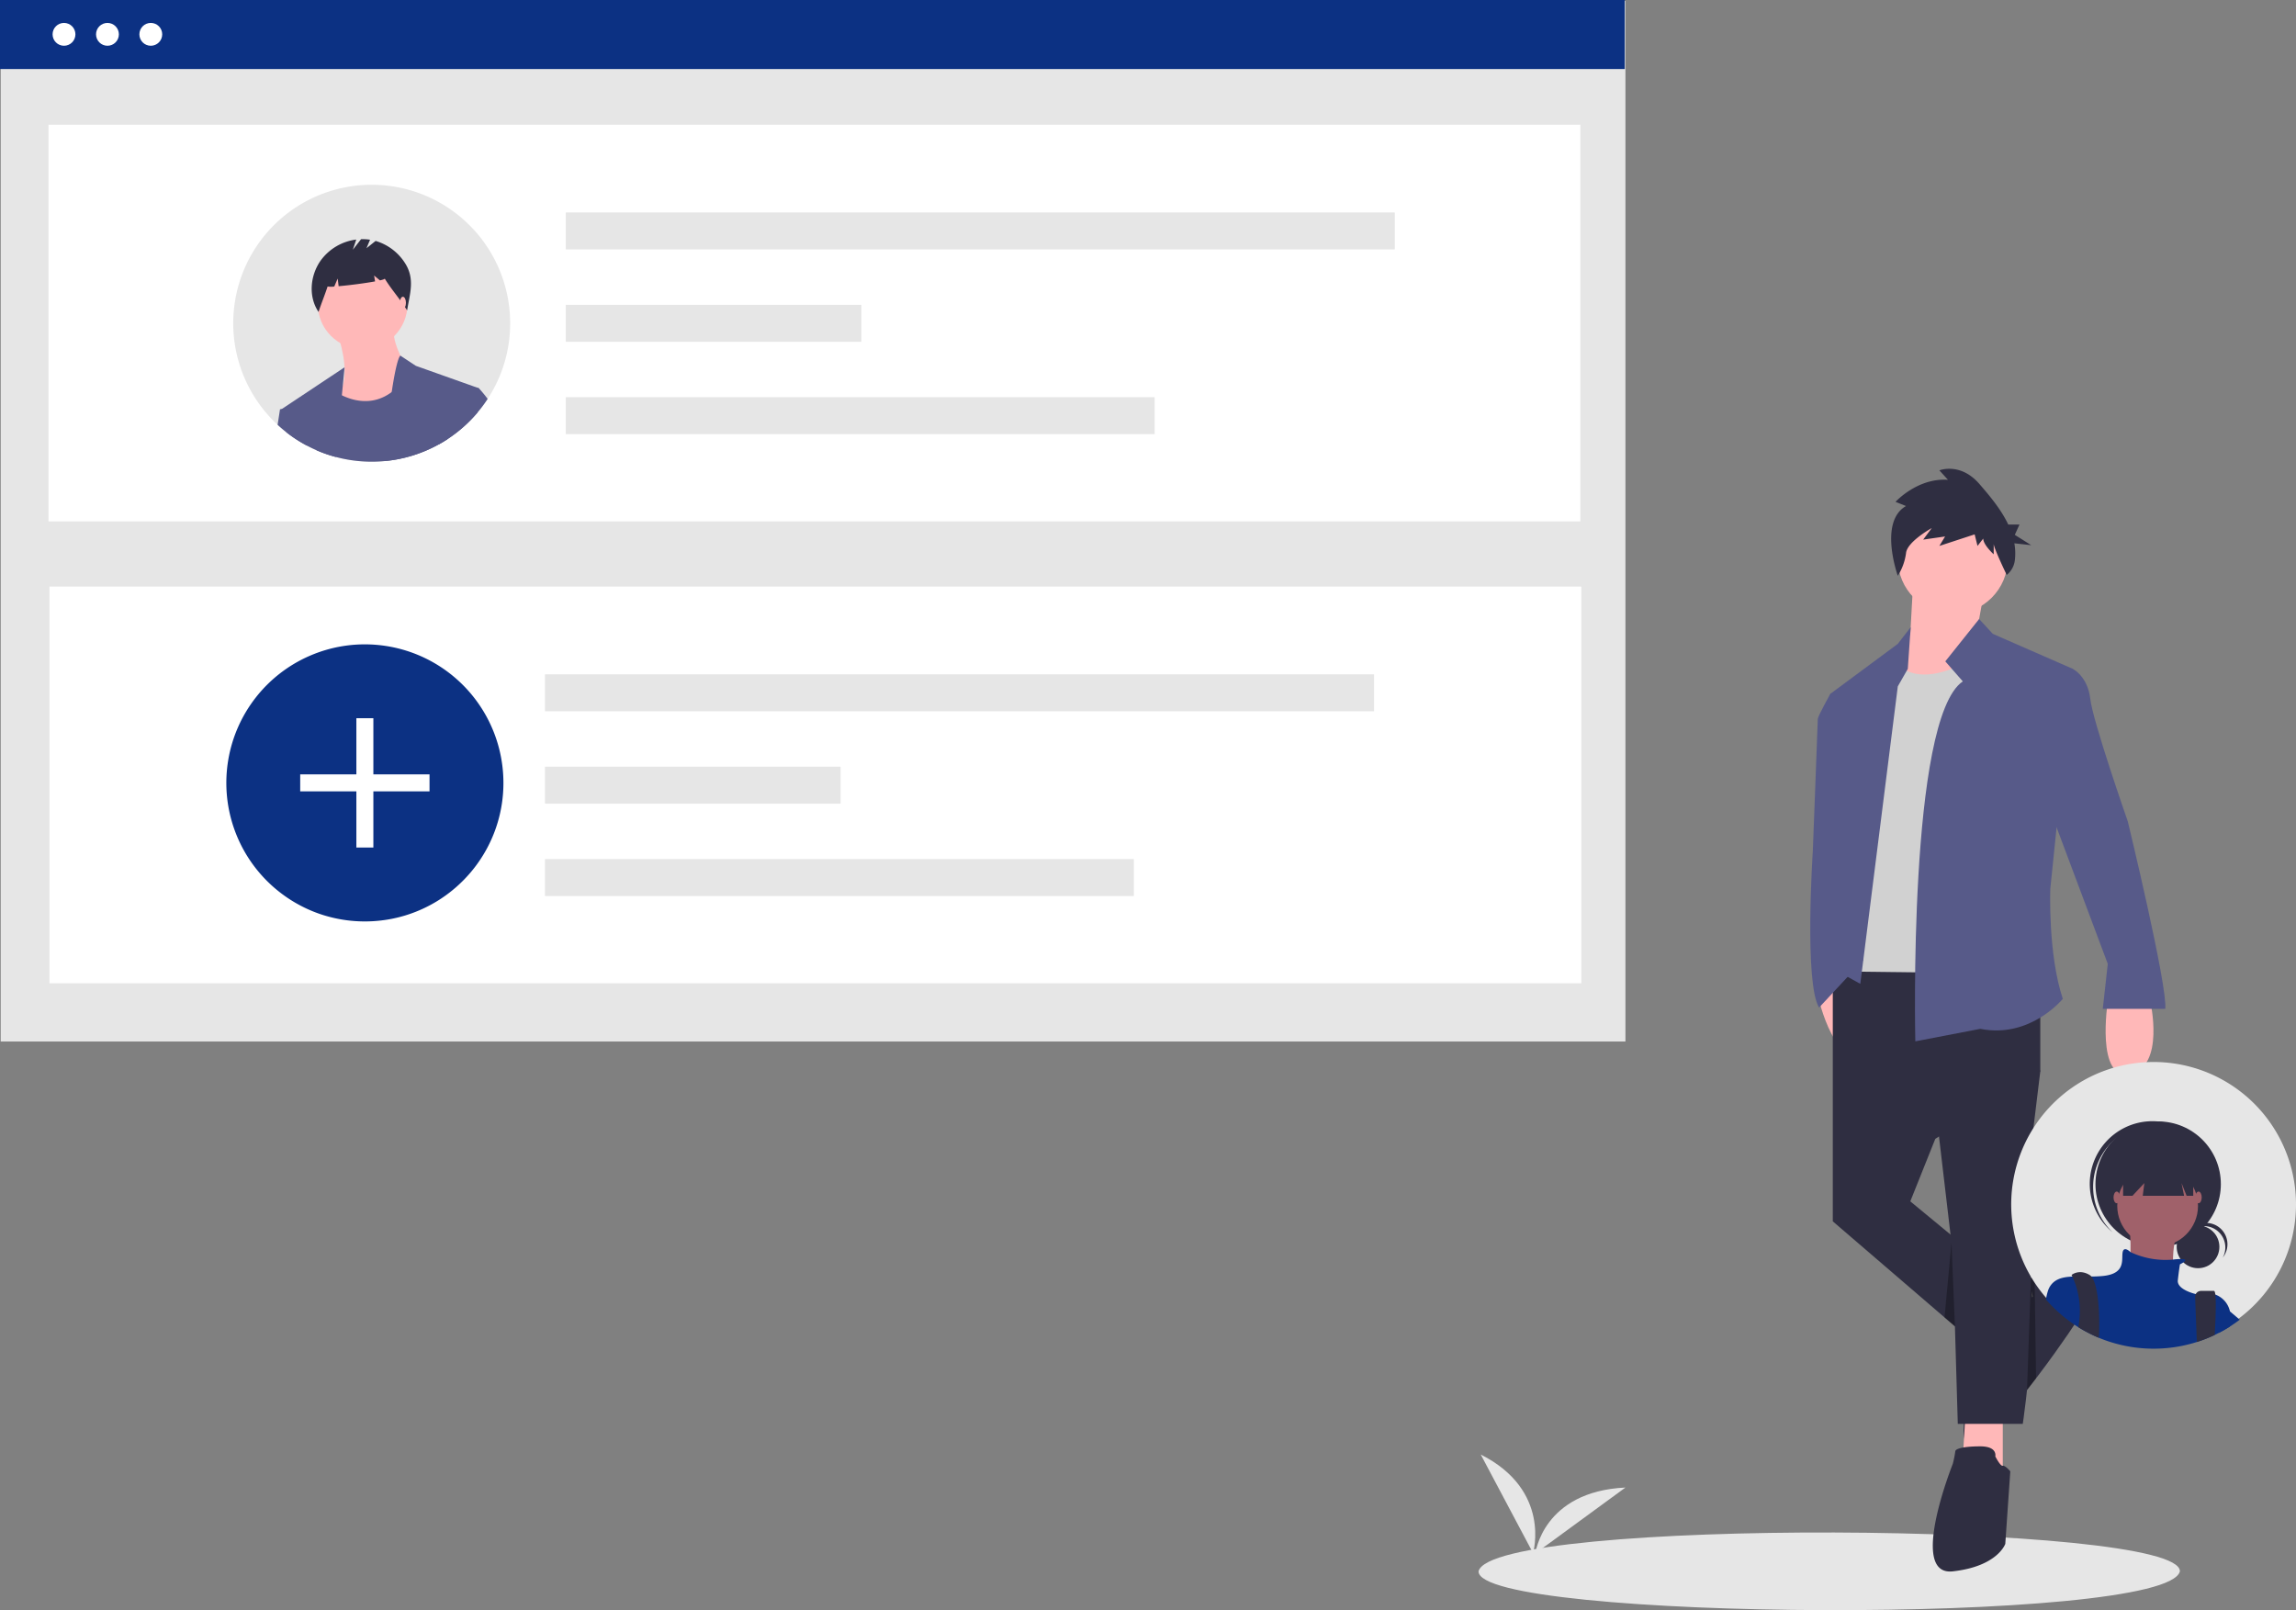 <svg xmlns="http://www.w3.org/2000/svg" width="898.235" height="629.902" viewBox="0 0 898.235 629.902">
  <rect x="0" y="0" width="898.235" height="629.902" fill="#808080" stroke="none"/>
  <g id="Group_45" data-name="Group 45" transform="translate(-191 -152.079)">
    <path id="Path_941" data-name="Path 941" d="M727.966,744.257s7.3-24.57-20.468-38.559Z" transform="translate(62.789 15.395)" fill="#e6e6e6"/>
    <path id="Path_942" data-name="Path 942" d="M730.561,745.406s2.895-24.249,35.237-25.769Z" transform="translate(61.105 14.377)" fill="#e6e6e6"/>
    <path id="Path_943" data-name="Path 943" d="M982.957,747.585c-5.136,21.131-274.791,19.357-274.383,0C713.71,726.454,983.365,728.228,982.957,747.585Z" transform="translate(60.856 19.206)" fill="#e6e6e6"/>
    <ellipse id="Ellipse_182" data-name="Ellipse 182" cx="4.354" cy="4.354" rx="4.354" ry="4.354" transform="translate(279.754 203.689)" fill="#fff"/>
    <ellipse id="Ellipse_183" data-name="Ellipse 183" cx="4.354" cy="4.354" rx="4.354" ry="4.354" transform="translate(296.279 203.689)" fill="#fff"/>
    <ellipse id="Ellipse_184" data-name="Ellipse 184" cx="4.354" cy="4.354" rx="4.354" ry="4.354" transform="translate(312.804 203.689)" fill="#fff"/>
    <rect id="Rectangle_266" data-name="Rectangle 266" width="552.899" height="3.073" transform="translate(273.529 218.272)" fill="#fff"/>
    <path id="Path_953" data-name="Path 953" d="M894.817,636.335s-3.2-10.845,2.014-7.307,20.391,8.851,14.923,17.36-38.195,55.542-43.487,46.222c-2.938-5.174,7.3-49.061,7.3-49.061s7.283-1.683,8.326,0S894.817,636.335,894.817,636.335Z" transform="translate(91.455 22.899)" fill="#2f2e41"/>
    <path id="Path_954" data-name="Path 954" d="M689.792,207.972l-.978,17.6L676.1,251l42.054-1.956-2.934-26.406,1.956-10.758Z" transform="translate(249.526 174.476)" fill="#ffb8b8"/>
    <path id="Path_955" data-name="Path 955" d="M839.559,371s6.846,7.824,24.45-.978l13.692,66.5,1.956,59.658-58.68-1.956.978-60.636Z" transform="translate(94.87 41.762)" fill="#d1d1d1"/>
    <path id="Path_956" data-name="Path 956" d="M805.636,507.2s6.318,31.039,18.13,23.519-2.546-29.311-2.546-29.311Z" transform="translate(95.99 32.168)" fill="#ffb8b8"/>
    <path id="Path_957" data-name="Path 957" d="M712.95,557.116l-.978,16.626,15.648,4.89V556.138Z" transform="translate(246.906 149.05)" fill="#ffb8b8"/>
    <path id="Path_958" data-name="Path 958" d="M657.11,369.394v97.8l55.746,47.923,13.691-23.473-39.12-32.273,9.78-24.45,41.076-26.407V370.372Z" transform="translate(250.913 162.688)" fill="#2f2e41"/>
    <path id="Path_959" data-name="Path 959" d="M856.848,561.511l5.868,49.878,1.956,66.5H890.1s8.8-58.68-.978-73.35L896.946,540l-7.824-25.428Z" transform="translate(92.25 31.206)" fill="#2f2e41"/>
    <path id="Path_960" data-name="Path 960" d="M879.188,704.168s.978-3.912-5.868-3.912-9.78.978-9.78,1.956a42.365,42.365,0,0,1-.978,4.89s-17.6,44.01,0,42.054S883.1,738.4,883.1,738.4l1.956-28.362s-1.956-2.395-2.934-2.175S879.188,704.168,879.188,704.168Z" transform="translate(92.405 17.646)" fill="#2f2e41"/>
    <circle id="Ellipse_187" data-name="Ellipse 187" cx="21.516" cy="21.516" r="21.516" transform="translate(933.451 349.196)" fill="#ffb8b8"/>
    <path id="Path_961" data-name="Path 961" d="M865.924,375.49l-6.846-7.824L872.314,351.1l5.346,5.8,31.3,13.692-8.8,86.064s-.978,25.428,4.89,43.032c0,0-12.714,15.648-32.274,11.736l-25.428,4.89S844.408,390.16,865.924,375.49Z" transform="translate(92.955 43.144)" fill="#575a89"/>
    <path id="Path_962" data-name="Path 962" d="M686.373,240.449l1.124-16.3-5.035,6.519-26.406,19.56,2.934,108.558,8.8,4.891L682.461,247.3Z" transform="translate(250.99 173.295)" fill="#575a89"/>
    <path id="Path_963" data-name="Path 963" d="M817.71,381.631l-6.846.978s-4.89,8.8-4.89,9.78-1.956,51.834-1.956,51.834-3.423,51.345,2.445,61.125l17.314-18.628-6.067-17.069Z" transform="translate(96.181 40.915)" fill="#575a89"/>
    <path id="Path_964" data-name="Path 964" d="M706.983,483.892l1.349,32.736-4.067-3.5Z" transform="translate(247.469 154.326)" opacity="0.3"/>
    <path id="Path_965" data-name="Path 965" d="M742.039,497.981l-1.427.707-1.53,43.855,3.535-4.55Z" transform="translate(244.927 153.297)" opacity="0.3"/>
    <path id="Path_967" data-name="Path 967" d="M928.525,512.457s-4.89,31.3,8.8,28.362,7.824-28.362,7.824-28.362Z" transform="translate(87.078 31.361)" fill="#ffb8b8"/>
    <path id="Path_968" data-name="Path 968" d="M904.017,372.136h8.8s5.868,2.934,6.846,11.736,14.67,47.922,14.67,47.922,15.648,64.548,14.67,73.35h-24.45l1.956-17.6-26.406-70.416Z" transform="translate(89.091 41.608)" fill="#575a89"/>
    <path id="Path_978" data-name="Path 978" d="M842.977,302.268l-4.1-1.642s8.576-9.442,20.508-8.621l-3.356-3.695s8.2-3.284,15.661,5.337c3.92,4.532,8.456,9.859,11.284,15.859h4.393l-1.833,4.037,6.417,4.037-6.586-.725a22.557,22.557,0,0,1,.179,6.7,8.664,8.664,0,0,1-3.172,5.667h0s-5.087-10.529-5.087-12.171v4.105s-4.1-3.695-4.1-6.158l-2.237,2.874-1.119-4.516-13.8,4.516,2.237-3.695-8.576,1.232,3.356-4.516s-9.695,5.337-10.068,9.852a21.681,21.681,0,0,1-3.211,8.795S832.163,308.426,842.977,302.268Z" transform="translate(93.688 47.775)" fill="#2f2e41"/>
    <rect id="Rectangle_246" data-name="Rectangle 246" width="635.631" height="407.086" transform="translate(191.271 152.439)" fill="#e6e6e6"/>
    <rect id="Rectangle_264" data-name="Rectangle 264" width="635.631" height="27.004" transform="translate(191 152.079)" fill="#0c3183"/>
    <rect id="Rectangle_247" data-name="Rectangle 247" width="599.28" height="155.185" transform="translate(209.972 200.864)" fill="#fff"/>
    <rect id="Rectangle_259" data-name="Rectangle 259" width="599.28" height="155.185" transform="translate(210.351 381.55)" fill="#fff"/>
    <g id="Group_31" data-name="Group 31" transform="translate(412.34 235.194)">
      <rect id="Rectangle_250" data-name="Rectangle 250" width="324.331" height="14.455" transform="translate(0 0)" fill="#e6e6e6"/>
      <rect id="Rectangle_251" data-name="Rectangle 251" width="115.639" height="14.455" transform="translate(0 36.137)" fill="#e6e6e6"/>
      <rect id="Rectangle_252" data-name="Rectangle 252" width="230.375" height="14.455" transform="translate(0 72.274)" fill="#e6e6e6"/>
    </g>
    <g id="Group_30" data-name="Group 30" transform="translate(282.246 224.353)">
      <path id="Path_944" data-name="Path 944" d="M355.985,256.388a53.871,53.871,0,0,1-8.807,29.607,52.67,52.67,0,0,1-3.962,5.321,54.386,54.386,0,0,1-11.609,10.315q-1.771,1.174-3.642,2.2a53.7,53.7,0,0,1-21.042,6.48c-1.679.164-3.386.242-5.108.242a53.954,53.954,0,0,1-13.978-1.828,51.9,51.9,0,0,1-7.562-2.625q-1.878-.811-3.671-1.764a53.355,53.355,0,0,1-8.159-5.285q-1.782-1.387-3.436-2.924a54.167,54.167,0,1,1,90.975-39.736Z" transform="translate(-247.649 -202.213)" fill="#e6e6e6"/>
      <path id="Path_945" data-name="Path 945" d="M304.673,283.222s4.931,13.7,1.1,21.368,6.027,16.437,6.027,16.437,25.752-13.15,22.464-19.725-8.766-15.341-7.671-20.82Z" transform="translate(-263.634 -224.154)" fill="#ffb8b8"/>
      <ellipse id="Ellipse_185" data-name="Ellipse 185" cx="17.533" cy="17.533" rx="17.533" ry="17.533" transform="translate(33.095 29.207)" fill="#ffb8b8"/>
      <path id="Path_946" data-name="Path 946" d="M300.545,337.355a51.9,51.9,0,0,1-7.562-2.625l.47-13.31,4.93-10.962a22.923,22.923,0,0,0,3.543,2.283c.3.164.6.32.932.477,4.624,2.234,12.178,4.2,19.5-1.28a27.88,27.88,0,0,0,6.737-7.583l13.672,7.747.718,8.394.832,9.767q-1.771,1.174-3.642,2.2a53.7,53.7,0,0,1-21.042,6.48c-1.679.164-3.386.242-5.108.242A53.95,53.95,0,0,1,300.545,337.355Z" transform="translate(-260.357 -230.846)" fill="#575a89"/>
      <path id="Path_947" data-name="Path 947" d="M298.543,301.44v.021l-.69,7.156-.363,3.784-.533,5.627-1.778,18.51a51.9,51.9,0,0,1-7.562-2.625q-1.878-.811-3.671-1.764a53.356,53.356,0,0,1-8.159-5.285l-1.949-9,.149-.1Z" transform="translate(-254.99 -230.029)" fill="#575a89"/>
      <path id="Path_948" data-name="Path 948" d="M351.052,329.865a53.7,53.7,0,0,1-21.042,6.48c.4-6.658.982-13.089,1.643-18.815.341-2.938.7-5.684,1.081-8.188,1.188-8.045,2.468-13.509,3.386-14.248l6.061,4,24.656,8.764-.534,9.49a54.387,54.387,0,0,1-11.609,10.315Q352.923,328.841,351.052,329.865Z" transform="translate(-270.737 -228.25)" fill="#575a89"/>
      <path id="Path_949" data-name="Path 949" d="M275.207,333.048q-1.782-1.387-3.436-2.924l.939-6.075.7-.1,3.137-.448,6.822,14.832a53.351,53.351,0,0,1-8.159-5.285Z" transform="translate(-254.411 -236.213)" fill="#575a89"/>
      <path id="Path_950" data-name="Path 950" d="M378.21,316.578a52.666,52.666,0,0,1-3.962,5.321,54.386,54.386,0,0,1-11.609,10.315q-1.771,1.174-3.642,2.2l-.647-2.824,3.457-9.141,4.211-11.133,8.764,1.1A51.321,51.321,0,0,1,378.21,316.578Z" transform="translate(-278.68 -232.797)" fill="#575a89"/>
      <path id="Path_951" data-name="Path 951" d="M326.949,241.387A20.483,20.483,0,0,0,315.3,232.48l-3.562,2.85,1.385-3.324a18.855,18.855,0,0,0-3.521-.2l-3.205,4.121,1.327-3.98a20.287,20.287,0,0,0-13.995,8.325c-4.079,5.882-4.768,14.062-.755,19.99,1.1-3.385,2.438-6.561,3.54-9.946a10.017,10.017,0,0,0,2.61.013l1.34-3.127.374,2.994c4.153-.362,10.314-1.156,14.251-1.884l-.383-2.3,2.291,1.909c1.206-.278,1.923-.53,1.863-.722,2.928,4.721,5.83,7.736,8.758,12.457C328.727,253,330.689,247.462,326.949,241.387Z" transform="translate(-259.602 -210.504)" fill="#2f2e41"/>
      <ellipse id="Ellipse_186" data-name="Ellipse 186" cx="1.187" cy="2.374" rx="1.187" ry="2.374" transform="translate(65.189 43.816)" fill="#ffb8b8"/>
    </g>
    <path id="Path_952" data-name="Path 952" d="M356.06,429.339a53.91,53.91,0,0,1-8.813,29.627,52.691,52.691,0,0,1-3.965,5.325,54.426,54.426,0,0,1-11.617,10.322q-1.773,1.175-3.645,2.2a53.739,53.739,0,0,1-21.057,6.485c-1.68.164-3.388.242-5.111.242a53.986,53.986,0,0,1-13.988-1.829,51.937,51.937,0,0,1-7.567-2.627q-1.879-.812-3.673-1.765a53.393,53.393,0,0,1-8.165-5.289q-1.783-1.388-3.438-2.926a54.2,54.2,0,1,1,91.039-39.764Z" transform="translate(31.887 29.009)" fill="#0c3183"/>
    <g id="Group_32" data-name="Group 32" transform="translate(308.446 433.045)">
      <rect id="Rectangle_273" data-name="Rectangle 273" width="6.645" height="50.592" transform="translate(21.974 0)" fill="#fff"/>
      <rect id="Rectangle_274" data-name="Rectangle 274" width="6.645" height="50.592" transform="translate(50.592 21.974) rotate(90)" fill="#fff"/>
    </g>
    <g id="Group_33" data-name="Group 33" transform="translate(404.209 415.88)">
      <rect id="Rectangle_250-2" data-name="Rectangle 250" width="324.331" height="14.455" transform="translate(0 0)" fill="#e6e6e6"/>
      <rect id="Rectangle_251-2" data-name="Rectangle 251" width="115.639" height="14.455" transform="translate(0 36.137)" fill="#e6e6e6"/>
      <rect id="Rectangle_252-2" data-name="Rectangle 252" width="230.375" height="14.455" transform="translate(0 72.274)" fill="#e6e6e6"/>
    </g>
    <g id="Group_29" data-name="Group 29" transform="translate(977.818 567.536)">
      <path id="Path_966" data-name="Path 966" d="M1004.717,580.212A55.661,55.661,0,0,1,982.7,624.575q-1.488,1.132-3.049,2.169-.4.266-.8.511c-.97.622-1.954,1.2-2.953,1.747q-.6.333-1.2.644c-.081.044-.156.081-.237.118-.511.266-1.021.526-1.539.77a54.529,54.529,0,0,1-6.994,2.768,55.266,55.266,0,0,1-11.664,2.368q-2.6.244-5.255.244a55.462,55.462,0,0,1-14.373-1.88,53.518,53.518,0,0,1-7.061-2.391c-.237-.1-.481-.2-.718-.3q-1.687-.733-3.308-1.576l-.466-.244q-1.765-.921-3.449-1.969a55.823,55.823,0,0,1-4.944-3.464q-1.21-.933-2.354-1.954c-.4-.34-.792-.7-1.177-1.051a56.82,56.82,0,0,1-4.256-4.4c-.533-.614-1.051-1.236-1.554-1.873a55.709,55.709,0,1,1,99.369-34.6Z" transform="translate(-893.3 -524.499)" fill="#e6e6e6"/>
      <circle id="Ellipse_188" data-name="Ellipse 188" cx="8.349" cy="8.349" r="8.349" transform="translate(64.745 63.973)" fill="#2f2e41"/>
      <path id="Path_969" data-name="Path 969" d="M992.913,610.808a8.35,8.35,0,0,1,7.35,12.312,8.347,8.347,0,1,0-13.868-9.172,8.329,8.329,0,0,1,6.519-3.14Z" transform="translate(-917.493 -546.605)" fill="#2f2e41"/>
      <circle id="Ellipse_189" data-name="Ellipse 189" cx="24.526" cy="24.526" r="24.526" transform="translate(32.966 23.252)" fill="#2f2e41"/>
      <path id="Path_970" data-name="Path 970" d="M942.359,565.215a24.522,24.522,0,0,1,33.99-2.572c-.2-.191-.4-.383-.607-.568a24.526,24.526,0,1,0-32.59,36.66c.208.185.422.36.635.537a24.522,24.522,0,0,1-1.427-34.057Z" transform="translate(-904.116 -532.654)" fill="#2f2e41"/>
      <circle id="Ellipse_190" data-name="Ellipse 190" cx="15.796" cy="15.796" r="15.796" transform="translate(41.488 40.504)" fill="#a0616a"/>
      <path id="Path_971" data-name="Path 971" d="M954.977,607.308s2.078,19.122-1.247,21.2,19.122,4.988,19.122,4.988-3.326-20.785,4.988-26.189Z" transform="translate(-908.917 -546.019)" fill="#a0616a"/>
      <path id="Path_972" data-name="Path 972" d="M983.626,647.673v6.039c-.97.622-1.954,1.2-2.953,1.747q-.6.333-1.2.644v.118h-.237c-.511.266-1.021.525-1.54.77a54.506,54.506,0,0,1-6.994,2.768,55.274,55.274,0,0,1-11.664,2.368q-2.6.244-5.255.244a55.459,55.459,0,0,1-14.373-1.88,53.5,53.5,0,0,1-7.061-2.391c-.237-.1-.481-.2-.718-.3q-1.687-.733-3.308-1.576l-.466-.244q-1.765-.921-3.449-1.969a55.822,55.822,0,0,1-4.944-3.464q-1.21-.933-2.354-1.954c-.4-.341-.792-.7-1.177-1.051a56.809,56.809,0,0,1-4.256-4.4,20.484,20.484,0,0,1,.873-3.693l.008-.007a7.732,7.732,0,0,1,.4-.918c1.791-3.353,5.025-4.182,9.052-4.359,2.265-.1,4.774.007,7.431-.022,1.4-.007,2.842-.059,4.3-.192,9.148-.829,7.483-6.232,7.9-9.141.407-2.82,2.946-.377,3.116-.215l.007.007a32.279,32.279,0,0,0,16.6,2.916h.007a28.556,28.556,0,0,1,2.938-.222c2.576-.03,2.013.71,1.132,1.317a11.66,11.66,0,0,1-1.354.762s-.414,2.494-.829,6.239c-.4,3.582,6.461,5.262,7.031,5.388a.074.074,0,0,0,.037.015,13.816,13.816,0,0,1,7.616.192,9.032,9.032,0,0,1,5.684,6.461Z" transform="translate(-898.076 -550.217)" fill="#0c3183"/>
      <path id="Path_973" data-name="Path 973" d="M935.963,659.37c-.022.674-.059,1.3-.1,1.88-.237-.1-.481-.2-.718-.3q-1.687-.733-3.308-1.576l-.466-.244q-1.765-.921-3.449-1.969a17.334,17.334,0,0,1,.192-1.761,32.226,32.226,0,0,0-2.59-18.081c-.2-.407-.318-.629-.318-.629s2.909-2.494,7.061,0a2.746,2.746,0,0,1,.688.607C935.711,640.556,936.251,652.31,935.963,659.37Z" transform="translate(-901.592 -553.366)" fill="#2f2e41"/>
      <path id="Path_974" data-name="Path 974" d="M998.222,661.95c-.007.252-.022.511-.037.77a54.51,54.51,0,0,1-6.994,2.768l-.141-3.538-.533-14.047a2.229,2.229,0,0,1,.259-1.169A2.269,2.269,0,0,1,992.8,645.5h5.077c.252,0,.429.511.548,1.436C998.748,649.509,998.592,655.26,998.222,661.95Z" transform="translate(-918.564 -555.946)" fill="#2f2e41"/>
      <path id="Path_975" data-name="Path 975" d="M797.018,443.487v15.8h3.658l4.655-4.988-.623,4.988h16.17l-1-4.988,2,4.988h2.578v-15.8Z" transform="translate(-753.244 -406.932)" fill="#2f2e41"/>
      <ellipse id="Ellipse_191" data-name="Ellipse 191" cx="1.247" cy="2.286" rx="1.247" ry="2.286" transform="translate(40.033 50.689)" fill="#a0616a"/>
      <ellipse id="Ellipse_192" data-name="Ellipse 192" cx="1.247" cy="2.286" rx="1.247" ry="2.286" transform="translate(72.042 50.689)" fill="#a0616a"/>
      <path id="Path_976" data-name="Path 976" d="M1011.279,658.365q-1.488,1.133-3.049,2.169-.4.267-.8.511c-.97.622-1.954,1.2-2.953,1.747q-.6.333-1.2.644v-11.76s1.606,1.28,4.152,3.412C1008.548,656.027,1009.851,657.137,1011.279,658.365Z" transform="translate(-921.881 -557.549)" fill="#0c3183"/>
    </g>
    <circle id="Ellipse_194" data-name="Ellipse 194" cx="4.467" cy="4.467" r="4.467" transform="translate(228.572 161.045)" fill="#fff"/>
    <circle id="Ellipse_195" data-name="Ellipse 195" cx="4.467" cy="4.467" r="4.467" transform="translate(245.528 161.045)" fill="#fff"/>
    <circle id="Ellipse_246" data-name="Ellipse 246" cx="4.467" cy="4.467" r="4.467" transform="translate(211.572 161.045)" fill="#fff"/>
  </g>
</svg>
